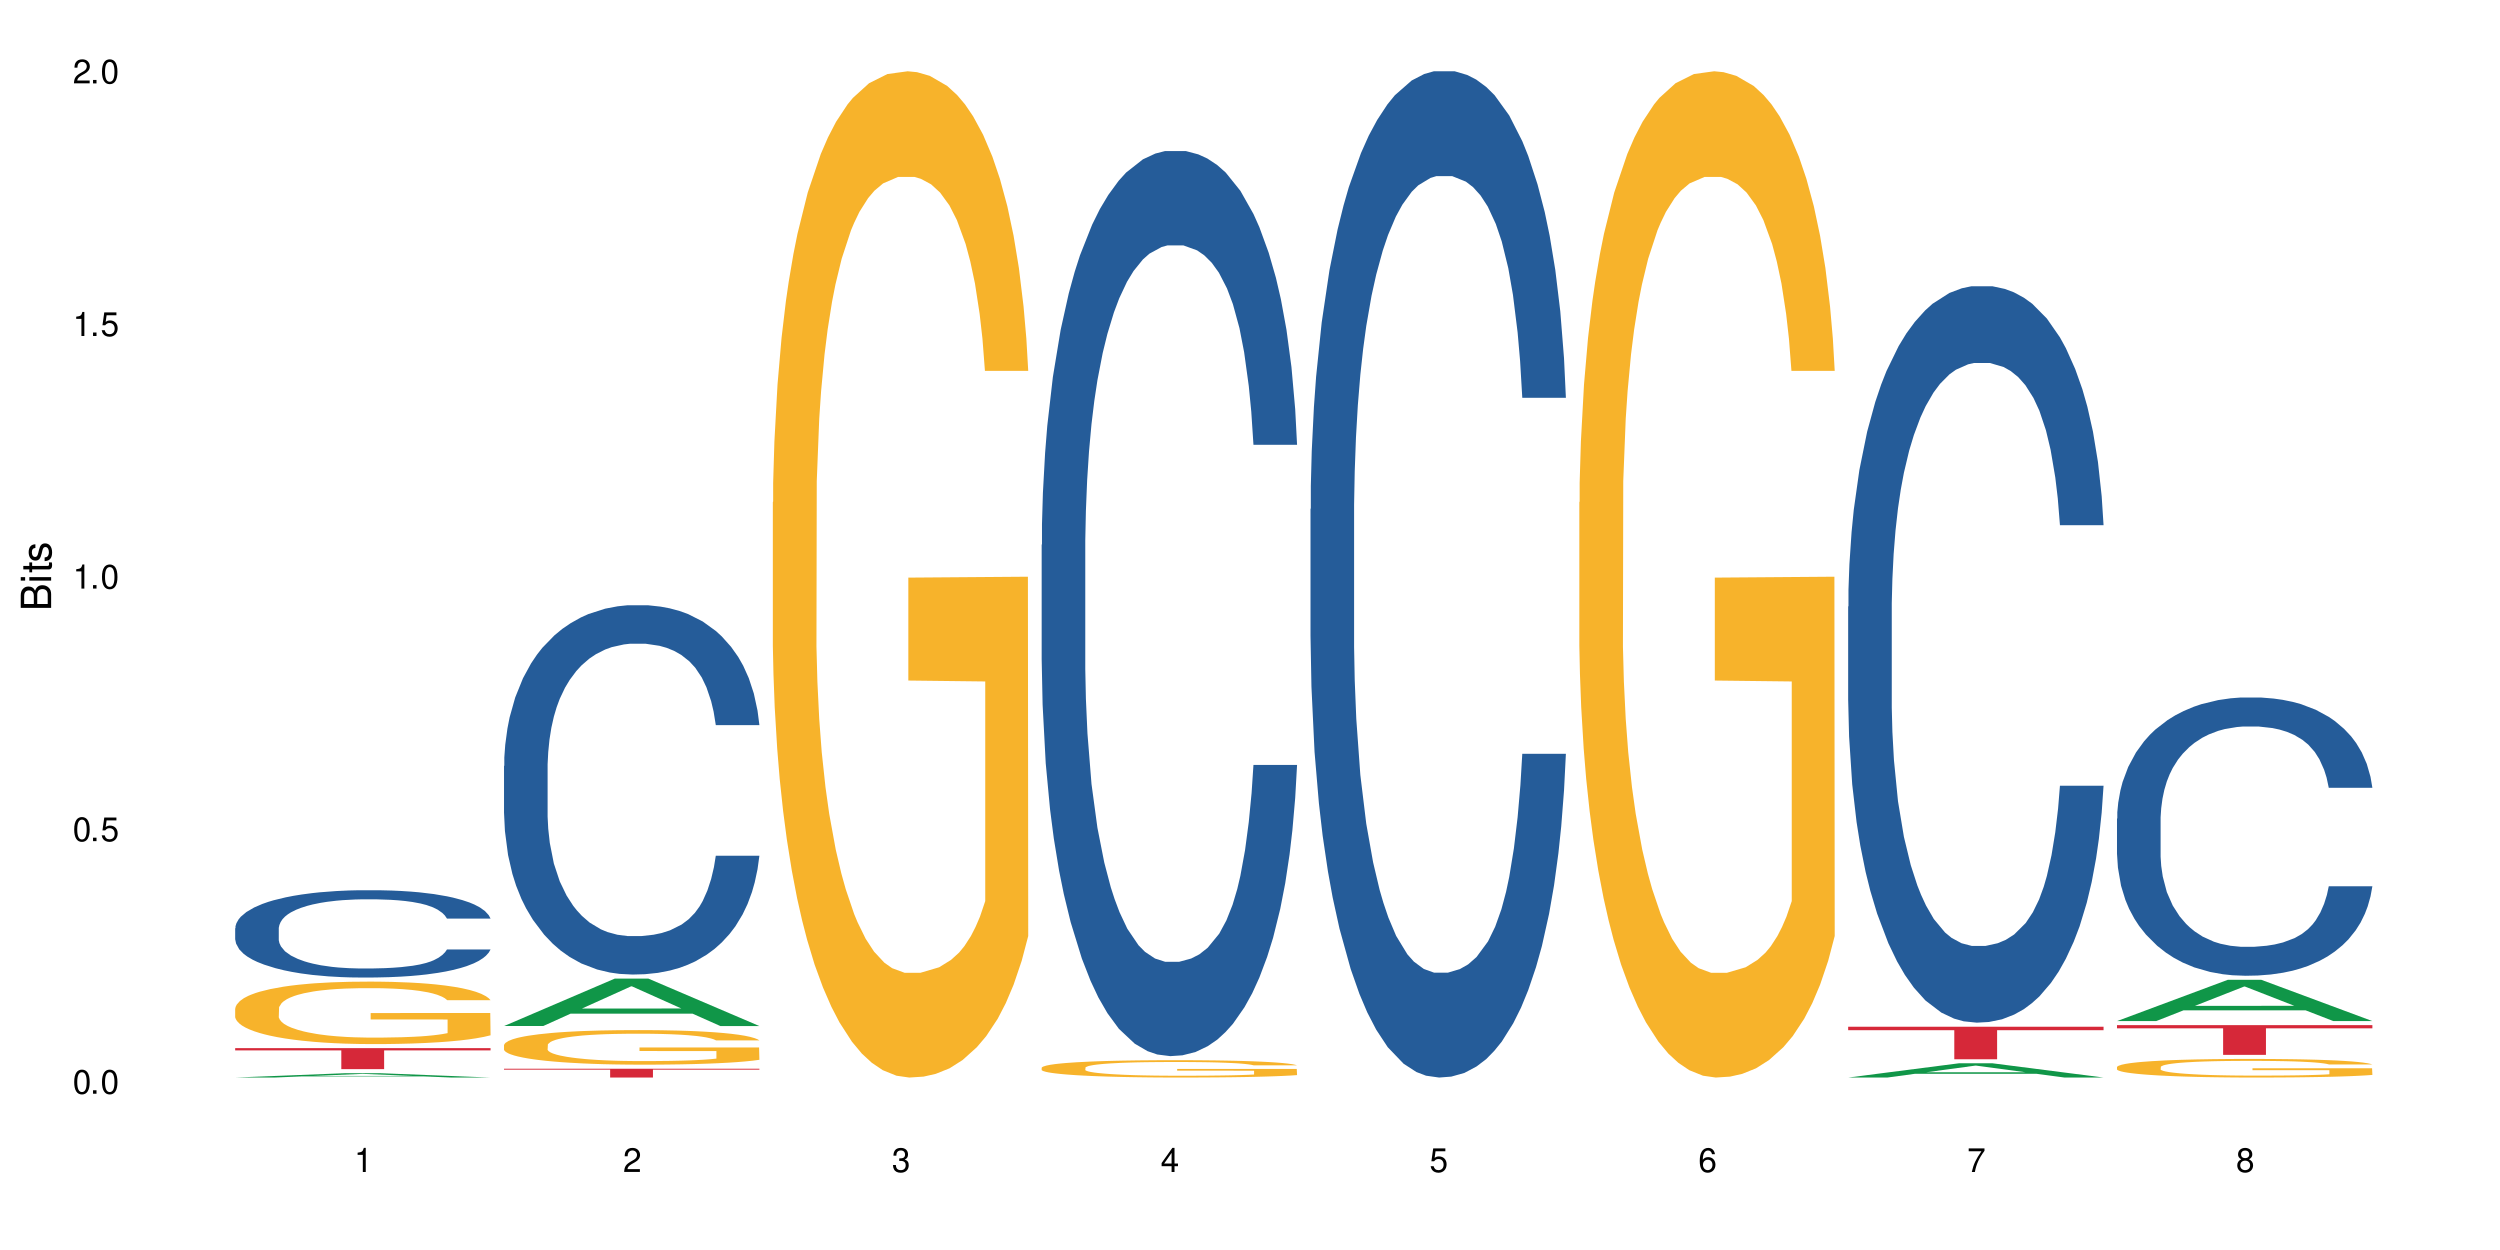 <?xml version="1.0" encoding="UTF-8"?>
<svg xmlns="http://www.w3.org/2000/svg" xmlns:xlink="http://www.w3.org/1999/xlink" width="720" height="360" viewBox="0 0 720 360">
<defs>
<g>
<g id="glyph-0-0">
</g>
<g id="glyph-0-1">
<path d="M 2.641 -6.938 C 2 -6.938 1.422 -6.656 1.078 -6.172 C 0.641 -5.562 0.406 -4.641 0.406 -3.359 C 0.406 -1.016 1.188 0.219 2.641 0.219 C 4.078 0.219 4.859 -1.016 4.859 -3.297 C 4.859 -4.641 4.656 -5.547 4.203 -6.172 C 3.844 -6.656 3.281 -6.938 2.641 -6.938 Z M 2.641 -6.188 C 3.547 -6.188 4 -5.25 4 -3.375 C 4 -1.406 3.562 -0.484 2.625 -0.484 C 1.734 -0.484 1.281 -1.438 1.281 -3.344 C 1.281 -5.25 1.734 -6.188 2.641 -6.188 Z M 2.641 -6.188 "/>
</g>
<g id="glyph-0-2">
<path d="M 1.828 -1 L 0.828 -1 L 0.828 0 L 1.828 0 Z M 1.828 -1 "/>
</g>
<g id="glyph-0-3">
<path d="M 4.562 -6.797 L 1.062 -6.797 L 0.547 -3.094 L 1.328 -3.094 C 1.719 -3.562 2.047 -3.734 2.578 -3.734 C 3.484 -3.734 4.062 -3.109 4.062 -2.094 C 4.062 -1.125 3.484 -0.531 2.578 -0.531 C 1.828 -0.531 1.375 -0.906 1.188 -1.672 L 0.328 -1.672 C 0.453 -1.109 0.547 -0.844 0.75 -0.594 C 1.125 -0.078 1.828 0.219 2.594 0.219 C 3.969 0.219 4.922 -0.781 4.922 -2.219 C 4.922 -3.562 4.031 -4.484 2.719 -4.484 C 2.25 -4.484 1.859 -4.359 1.469 -4.062 L 1.734 -5.969 L 4.562 -5.969 Z M 4.562 -6.797 "/>
</g>
<g id="glyph-0-4">
<path d="M 2.484 -4.938 L 2.484 0 L 3.328 0 L 3.328 -6.938 L 2.766 -6.938 C 2.469 -5.875 2.281 -5.734 0.984 -5.562 L 0.984 -4.938 Z M 2.484 -4.938 "/>
</g>
<g id="glyph-0-5">
<path d="M 4.859 -0.828 L 1.281 -0.828 C 1.359 -1.406 1.672 -1.781 2.5 -2.281 L 3.469 -2.828 C 4.406 -3.344 4.906 -4.062 4.906 -4.906 C 4.906 -5.484 4.672 -6.031 4.266 -6.406 C 3.859 -6.766 3.375 -6.938 2.719 -6.938 C 1.859 -6.938 1.219 -6.625 0.844 -6.031 C 0.609 -5.672 0.5 -5.234 0.484 -4.531 L 1.328 -4.531 C 1.359 -5.016 1.406 -5.281 1.531 -5.516 C 1.75 -5.938 2.188 -6.203 2.703 -6.203 C 3.469 -6.203 4.031 -5.641 4.031 -4.891 C 4.031 -4.344 3.719 -3.859 3.125 -3.516 L 2.234 -3 C 0.812 -2.172 0.406 -1.531 0.328 -0.016 L 4.859 -0.016 Z M 4.859 -0.828 "/>
</g>
<g id="glyph-0-6">
<path d="M 2.125 -3.188 L 2.578 -3.188 C 3.5 -3.188 3.984 -2.766 3.984 -1.922 C 3.984 -1.062 3.469 -0.531 2.594 -0.531 C 1.656 -0.531 1.203 -1 1.156 -2.016 L 0.312 -2.016 C 0.344 -1.453 0.438 -1.094 0.609 -0.781 C 0.953 -0.109 1.625 0.219 2.547 0.219 C 3.953 0.219 4.859 -0.625 4.859 -1.938 C 4.859 -2.828 4.516 -3.297 3.703 -3.594 C 4.344 -3.844 4.656 -4.328 4.656 -5.031 C 4.656 -6.219 3.875 -6.938 2.578 -6.938 C 1.203 -6.938 0.484 -6.172 0.453 -4.703 L 1.297 -4.703 C 1.312 -5.125 1.344 -5.359 1.453 -5.578 C 1.641 -5.969 2.062 -6.203 2.594 -6.203 C 3.344 -6.203 3.797 -5.75 3.797 -5 C 3.797 -4.516 3.609 -4.219 3.25 -4.047 C 3.016 -3.953 2.703 -3.922 2.125 -3.906 Z M 2.125 -3.188 "/>
</g>
<g id="glyph-0-7">
<path d="M 3.141 -1.672 L 3.141 0 L 3.984 0 L 3.984 -1.672 L 4.984 -1.672 L 4.984 -2.438 L 3.984 -2.438 L 3.984 -6.938 L 3.359 -6.938 L 0.266 -2.578 L 0.266 -1.672 Z M 3.141 -2.438 L 1 -2.438 L 3.141 -5.5 Z M 3.141 -2.438 "/>
</g>
<g id="glyph-0-8">
<path d="M 4.781 -5.125 C 4.609 -6.266 3.891 -6.938 2.844 -6.938 C 2.094 -6.938 1.422 -6.578 1.031 -5.953 C 0.594 -5.266 0.406 -4.422 0.406 -3.172 C 0.406 -2 0.578 -1.25 0.984 -0.641 C 1.359 -0.078 1.953 0.219 2.703 0.219 C 3.984 0.219 4.922 -0.75 4.922 -2.094 C 4.922 -3.375 4.062 -4.281 2.844 -4.281 C 2.172 -4.281 1.641 -4.031 1.281 -3.516 C 1.281 -5.234 1.828 -6.188 2.797 -6.188 C 3.391 -6.188 3.797 -5.797 3.938 -5.125 Z M 2.734 -3.531 C 3.547 -3.531 4.062 -2.953 4.062 -2.031 C 4.062 -1.156 3.484 -0.531 2.703 -0.531 C 1.922 -0.531 1.328 -1.188 1.328 -2.078 C 1.328 -2.938 1.906 -3.531 2.734 -3.531 Z M 2.734 -3.531 "/>
</g>
<g id="glyph-0-9">
<path d="M 4.984 -6.797 L 0.438 -6.797 L 0.438 -5.969 L 4.109 -5.969 C 2.5 -3.656 1.828 -2.234 1.328 0 L 2.219 0 C 2.594 -2.172 3.453 -4.047 4.984 -6.094 Z M 4.984 -6.797 "/>
</g>
<g id="glyph-0-10">
<path d="M 3.75 -3.656 C 4.469 -4.094 4.688 -4.438 4.688 -5.078 C 4.688 -6.172 3.844 -6.938 2.641 -6.938 C 1.438 -6.938 0.594 -6.172 0.594 -5.094 C 0.594 -4.438 0.812 -4.094 1.516 -3.656 C 0.734 -3.266 0.359 -2.703 0.359 -1.922 C 0.359 -0.656 1.281 0.219 2.641 0.219 C 3.984 0.219 4.922 -0.656 4.922 -1.922 C 4.922 -2.703 4.531 -3.266 3.75 -3.656 Z M 2.641 -6.188 C 3.359 -6.188 3.812 -5.75 3.812 -5.062 C 3.812 -4.406 3.344 -3.984 2.641 -3.984 C 1.922 -3.984 1.453 -4.406 1.453 -5.078 C 1.453 -5.75 1.922 -6.188 2.641 -6.188 Z M 2.641 -3.266 C 3.484 -3.266 4.062 -2.719 4.062 -1.906 C 4.062 -1.078 3.484 -0.531 2.625 -0.531 C 1.797 -0.531 1.219 -1.094 1.219 -1.906 C 1.219 -2.719 1.781 -3.266 2.641 -3.266 Z M 2.641 -3.266 "/>
</g>
<g id="glyph-1-0">
</g>
<g id="glyph-1-1">
<path d="M 0 -0.953 L 0 -4.891 C 0 -5.719 -0.234 -6.344 -0.734 -6.797 C -1.188 -7.234 -1.812 -7.469 -2.5 -7.469 C -3.547 -7.469 -4.188 -7 -4.625 -5.875 C -4.984 -6.688 -5.625 -7.094 -6.531 -7.094 C -7.172 -7.094 -7.734 -6.859 -8.141 -6.391 C -8.562 -5.922 -8.75 -5.344 -8.75 -4.5 L -8.75 -0.953 Z M -4.984 -2.062 L -7.766 -2.062 L -7.766 -4.219 C -7.766 -4.844 -7.688 -5.203 -7.453 -5.5 C -7.219 -5.812 -6.859 -5.969 -6.375 -5.969 C -5.891 -5.969 -5.531 -5.812 -5.297 -5.5 C -5.062 -5.203 -4.984 -4.844 -4.984 -4.219 Z M -0.984 -2.062 L -4 -2.062 L -4 -4.781 C -4 -5.766 -3.438 -6.359 -2.484 -6.359 C -1.547 -6.359 -0.984 -5.766 -0.984 -4.781 Z M -0.984 -2.062 "/>
</g>
<g id="glyph-1-2">
<path d="M -6.281 -1.797 L -6.281 -0.797 L 0 -0.797 L 0 -1.797 Z M -8.75 -1.797 L -8.75 -0.797 L -7.484 -0.797 L -7.484 -1.797 Z M -8.75 -1.797 "/>
</g>
<g id="glyph-1-3">
<path d="M -6.281 -3.047 L -6.281 -2.016 L -8.016 -2.016 L -8.016 -1.016 L -6.281 -1.016 L -6.281 -0.172 L -5.469 -0.172 L -5.469 -1.016 L -0.719 -1.016 C -0.078 -1.016 0.281 -1.453 0.281 -2.234 C 0.281 -2.5 0.25 -2.719 0.188 -3.047 L -0.641 -3.047 C -0.609 -2.906 -0.594 -2.766 -0.594 -2.562 C -0.594 -2.141 -0.719 -2.016 -1.156 -2.016 L -5.469 -2.016 L -5.469 -3.047 Z M -6.281 -3.047 "/>
</g>
<g id="glyph-1-4">
<path d="M -4.531 -5.25 C -5.766 -5.25 -6.469 -4.422 -6.469 -2.969 C -6.469 -1.516 -5.719 -0.562 -4.547 -0.562 C -3.562 -0.562 -3.094 -1.062 -2.734 -2.562 L -2.516 -3.484 C -2.344 -4.188 -2.094 -4.469 -1.641 -4.469 C -1.047 -4.469 -0.641 -3.875 -0.641 -3 C -0.641 -2.453 -0.797 -2 -1.062 -1.75 C -1.25 -1.594 -1.422 -1.531 -1.875 -1.469 L -1.875 -0.406 C -0.422 -0.453 0.281 -1.266 0.281 -2.922 C 0.281 -4.5 -0.5 -5.516 -1.719 -5.516 C -2.656 -5.516 -3.172 -4.984 -3.469 -3.734 L -3.703 -2.766 C -3.891 -1.953 -4.156 -1.609 -4.594 -1.609 C -5.188 -1.609 -5.547 -2.125 -5.547 -2.938 C -5.547 -3.75 -5.203 -4.172 -4.531 -4.203 Z M -4.531 -5.25 "/>
</g>
</g>
</defs>
<rect x="-72" y="-36" width="864" height="432" fill="rgb(100%, 100%, 100%)" fill-opacity="1"/>
<path fill-rule="nonzero" fill="rgb(6.275%, 58.824%, 28.235%)" fill-opacity="1" d="M 67.73 310.332 L 67.809 310.328 L 99.637 309.074 L 109.301 309.074 L 141.281 310.332 L 130.047 310.332 L 122.031 310.004 L 86.906 310.004 L 79.047 310.332 L 67.73 310.332 L 90.285 309.867 L 118.809 309.867 L 104.586 309.281 L 104.43 309.277 L 104.27 309.281 L 90.207 309.867 L 90.285 309.867 Z M 67.73 310.332 "/>
<path fill-rule="nonzero" fill="rgb(14.51%, 36.078%, 60%)" fill-opacity="1" d="M 67.73 267.332 L 67.82 267.309 L 67.82 266.758 L 68.09 265.883 L 68.719 264.781 L 69.344 264.023 L 70.961 262.664 L 73.203 261.355 L 75.535 260.344 L 77.238 259.746 L 78.766 259.285 L 82.262 258.438 L 84.504 258 L 86.926 257.609 L 89.887 257.219 L 92.039 256.988 L 96.883 256.621 L 100.469 256.457 L 103.25 256.391 L 109.262 256.391 L 112.848 256.48 L 115.449 256.598 L 118.32 256.781 L 120.742 256.988 L 124.957 257.492 L 128.727 258.137 L 130.43 258.504 L 133.121 259.219 L 135.184 259.906 L 136.617 260.504 L 138.234 261.355 L 139.668 262.391 L 140.746 263.562 L 141.281 264.551 L 128.727 264.551 L 128.098 263.633 L 127.379 262.918 L 126.035 261.977 L 124.688 261.309 L 122.805 260.645 L 121.102 260.207 L 118.77 259.77 L 116.707 259.492 L 114.555 259.285 L 112.488 259.148 L 108.543 259.012 L 103.969 259.012 L 102.266 259.055 L 98.766 259.242 L 96.883 259.402 L 94.191 259.723 L 92.309 260.023 L 90.066 260.48 L 88.539 260.871 L 86.656 261.469 L 85.312 262 L 83.785 262.758 L 82.891 263.332 L 82.082 263.977 L 81.363 264.734 L 80.828 265.539 L 80.469 266.391 L 80.289 267.219 L 80.289 270.781 L 80.469 271.609 L 80.918 272.574 L 82.082 273.977 L 83.785 275.195 L 85.762 276.16 L 87.645 276.852 L 88.719 277.172 L 90.156 277.539 L 92.398 278 L 95.629 278.461 L 97.512 278.645 L 100.383 278.828 L 103.34 278.918 L 107.289 278.918 L 110.785 278.828 L 113.117 278.711 L 115.539 278.527 L 118.859 278.137 L 120.922 277.77 L 122.715 277.332 L 124.062 276.895 L 124.957 276.527 L 126.305 275.816 L 127.379 275.035 L 128.188 274.23 L 128.727 273.449 L 141.281 273.449 L 140.746 274.367 L 139.938 275.266 L 139.129 275.93 L 137.875 276.734 L 136.441 277.449 L 134.375 278.254 L 132.672 278.781 L 130.43 279.355 L 128.367 279.793 L 126.125 280.184 L 122.805 280.645 L 120.652 280.875 L 118.32 281.082 L 115.539 281.266 L 112.043 281.426 L 108.273 281.516 L 104.777 281.539 L 101.008 281.496 L 98.227 281.402 L 94.551 281.195 L 89.977 280.781 L 86.656 280.344 L 84.055 279.906 L 81.812 279.449 L 79.301 278.828 L 76.074 277.816 L 74.098 277.035 L 72.754 276.391 L 71.23 275.492 L 70.152 274.688 L 68.898 273.402 L 68 271.77 L 67.73 270.504 Z M 67.73 267.332 "/>
<path fill-rule="nonzero" fill="rgb(96.863%, 70.196%, 16.863%)" fill-opacity="1" d="M 67.73 290.41 L 67.82 290.395 L 67.82 290.066 L 68.18 289.328 L 69.078 288.309 L 70.242 287.469 L 71.5 286.812 L 72.305 286.469 L 73.652 285.973 L 74.816 285.613 L 77.777 284.875 L 81.543 284.184 L 83.609 283.887 L 85.941 283.609 L 89.258 283.297 L 90.785 283.18 L 95.449 282.918 L 100.738 282.754 L 106.57 282.703 L 109.262 282.719 L 112.938 282.785 L 117.961 282.969 L 120.832 283.133 L 123.074 283.297 L 125.406 283.508 L 128.277 283.84 L 130.969 284.234 L 133.121 284.625 L 135.273 285.121 L 137.066 285.645 L 138.594 286.223 L 139.938 286.91 L 140.746 287.484 L 141.281 288.062 L 128.816 288.062 L 128.098 287.484 L 127.289 287.043 L 125.945 286.5 L 124.598 286.105 L 123.254 285.793 L 120.742 285.367 L 118.59 285.102 L 115.898 284.875 L 113.297 284.727 L 110.336 284.625 L 108.543 284.594 L 103.789 284.594 L 99.484 284.711 L 96.973 284.84 L 95.18 284.973 L 92.668 285.219 L 91.141 285.414 L 90.246 285.547 L 87.555 286.055 L 85.762 286.516 L 84.773 286.828 L 83.52 287.32 L 82.621 287.766 L 81.633 288.422 L 81.098 288.914 L 80.379 290.035 L 80.289 292.992 L 80.559 293.617 L 81.098 294.289 L 81.812 294.883 L 82.891 295.504 L 83.965 295.98 L 85.852 296.621 L 87.465 297.051 L 88.719 297.328 L 91.141 297.773 L 92.129 297.922 L 94.461 298.219 L 96.883 298.445 L 99.844 298.645 L 102.086 298.742 L 105.672 298.824 L 110.246 298.824 L 115.629 298.727 L 119.039 298.594 L 121.371 298.465 L 122.895 298.348 L 124.777 298.168 L 126.125 298.004 L 127.379 297.824 L 128.906 297.543 L 128.906 293.617 L 106.75 293.598 L 106.75 291.758 L 141.195 291.742 L 141.281 298.168 L 139.398 298.613 L 137.066 299.039 L 134.824 299.367 L 132.492 299.648 L 129.176 299.957 L 126.484 300.156 L 122.355 300.387 L 118.59 300.535 L 114.645 300.633 L 111.145 300.684 L 107.02 300.699 L 103.34 300.664 L 99.395 300.566 L 96.254 300.434 L 93.383 300.27 L 90.516 300.059 L 86.926 299.711 L 84.594 299.434 L 82.172 299.09 L 79.75 298.676 L 77.598 298.234 L 76.164 297.887 L 74.727 297.492 L 73.203 297 L 71.766 296.441 L 70.691 295.934 L 69.703 295.359 L 68.988 294.816 L 68.27 294.074 L 67.91 293.484 L 67.73 292.977 Z M 67.73 290.41 "/>
<path fill-rule="nonzero" fill="rgb(83.922%, 15.686%, 22.353%)" fill-opacity="1" d="M 67.73 301.863 L 141.281 301.863 L 141.281 302.508 L 110.629 302.516 L 110.629 307.91 L 98.297 307.91 L 98.297 302.52 L 98.117 302.508 L 67.73 302.508 Z M 67.73 301.863 "/>
<path fill-rule="nonzero" fill="rgb(6.275%, 58.824%, 28.235%)" fill-opacity="1" d="M 145.156 295.488 L 145.234 295.477 L 177.059 281.836 L 186.723 281.836 L 218.707 295.504 L 207.469 295.504 L 199.453 291.934 L 164.328 291.934 L 156.469 295.488 L 145.156 295.488 L 167.707 290.461 L 196.23 290.445 L 182.008 284.07 L 181.852 284.059 L 181.695 284.094 L 167.629 290.445 L 167.707 290.461 Z M 145.156 295.488 "/>
<path fill-rule="nonzero" fill="rgb(14.51%, 36.078%, 60%)" fill-opacity="1" d="M 145.156 220.594 L 145.242 220.496 L 145.242 218.164 L 145.512 214.469 L 146.141 209.805 L 146.77 206.598 L 148.383 200.859 L 150.625 195.32 L 152.957 191.043 L 154.664 188.516 L 156.188 186.57 L 159.684 182.973 L 161.93 181.125 L 164.352 179.473 L 167.309 177.82 L 169.461 176.848 L 174.305 175.293 L 177.895 174.613 L 180.676 174.32 L 186.684 174.32 L 190.273 174.711 L 192.875 175.195 L 195.742 175.973 L 198.164 176.848 L 202.383 178.988 L 206.148 181.711 L 207.852 183.266 L 210.543 186.277 L 212.605 189.195 L 214.043 191.723 L 215.656 195.32 L 217.094 199.695 L 218.168 204.652 L 218.707 208.832 L 206.148 208.832 L 205.52 204.945 L 204.805 201.93 L 203.457 197.945 L 202.113 195.125 L 200.23 192.305 L 198.523 190.457 L 196.191 188.613 L 194.129 187.445 L 191.977 186.57 L 189.914 185.988 L 185.969 185.402 L 181.391 185.402 L 179.688 185.598 L 176.191 186.375 L 174.305 187.055 L 171.613 188.418 L 169.73 189.68 L 167.488 191.625 L 165.965 193.277 L 164.082 195.805 L 162.734 198.043 L 161.211 201.25 L 160.312 203.68 L 159.508 206.402 L 158.789 209.609 L 158.25 213.012 L 157.891 216.609 L 157.711 220.109 L 157.711 235.176 L 157.891 238.676 L 158.34 242.758 L 159.508 248.691 L 161.211 253.844 L 163.184 257.926 L 165.066 260.84 L 166.145 262.203 L 167.578 263.758 L 169.82 265.703 L 173.051 267.645 L 174.934 268.426 L 177.805 269.203 L 180.766 269.59 L 184.711 269.59 L 188.211 269.203 L 190.543 268.715 L 192.965 267.938 L 196.281 266.285 L 198.344 264.73 L 200.141 262.883 L 201.484 261.035 L 202.383 259.48 L 203.727 256.465 L 204.805 253.16 L 205.609 249.758 L 206.148 246.453 L 218.707 246.453 L 218.168 250.344 L 217.359 254.133 L 216.555 256.953 L 215.297 260.355 L 213.863 263.367 L 211.801 266.77 L 210.094 269.008 L 207.852 271.438 L 205.789 273.285 L 203.547 274.938 L 200.23 276.883 L 198.074 277.855 L 195.742 278.73 L 192.965 279.508 L 189.465 280.188 L 185.699 280.574 L 182.199 280.672 L 178.434 280.48 L 175.652 280.09 L 171.973 279.215 L 167.398 277.465 L 164.082 275.617 L 161.48 273.77 L 159.238 271.828 L 156.727 269.203 L 153.496 264.926 L 151.523 261.617 L 150.176 258.898 L 148.652 255.105 L 147.574 251.703 L 146.32 246.258 L 145.422 239.355 L 145.156 234.012 Z M 145.156 220.594 "/>
<path fill-rule="nonzero" fill="rgb(96.863%, 70.196%, 16.863%)" fill-opacity="1" d="M 145.156 300.934 L 145.242 300.922 L 145.242 300.742 L 145.602 300.332 L 146.5 299.77 L 147.664 299.305 L 148.922 298.941 L 149.73 298.75 L 151.074 298.477 L 152.242 298.277 L 155.199 297.867 L 158.969 297.484 L 161.031 297.32 L 163.363 297.168 L 166.684 296.992 L 168.207 296.93 L 172.871 296.785 L 178.164 296.695 L 183.992 296.668 L 186.684 296.676 L 190.363 296.711 L 195.387 296.812 L 198.254 296.902 L 200.496 296.992 L 202.828 297.113 L 205.699 297.293 L 208.391 297.512 L 210.543 297.73 L 212.695 298.004 L 214.492 298.293 L 216.016 298.613 L 217.359 298.996 L 218.168 299.312 L 218.707 299.633 L 206.238 299.633 L 205.52 299.312 L 204.715 299.066 L 203.367 298.766 L 202.023 298.551 L 200.676 298.375 L 198.164 298.141 L 196.012 297.996 L 193.32 297.867 L 190.723 297.785 L 187.762 297.73 L 185.969 297.711 L 181.211 297.711 L 176.906 297.777 L 174.395 297.848 L 172.602 297.922 L 170.09 298.059 L 168.566 298.168 L 167.668 298.238 L 164.977 298.523 L 163.184 298.777 L 162.195 298.949 L 160.941 299.223 L 160.043 299.469 L 159.059 299.832 L 158.52 300.105 L 157.801 300.723 L 157.711 302.359 L 157.98 302.707 L 158.52 303.078 L 159.238 303.406 L 160.312 303.75 L 161.391 304.016 L 163.273 304.371 L 164.887 304.605 L 166.145 304.762 L 168.566 305.008 L 169.551 305.09 L 171.883 305.25 L 174.305 305.379 L 177.266 305.488 L 179.508 305.543 L 183.098 305.59 L 187.672 305.59 L 193.055 305.535 L 196.461 305.461 L 198.793 305.387 L 200.32 305.324 L 202.203 305.223 L 203.547 305.133 L 204.805 305.035 L 206.328 304.879 L 206.328 302.707 L 184.172 302.695 L 184.172 301.676 L 218.617 301.668 L 218.707 305.223 L 216.824 305.469 L 214.492 305.707 L 212.25 305.887 L 209.918 306.043 L 206.598 306.215 L 203.906 306.324 L 199.781 306.453 L 196.012 306.535 L 192.066 306.59 L 188.566 306.617 L 184.441 306.625 L 180.766 306.605 L 176.816 306.551 L 173.68 306.48 L 170.809 306.387 L 167.938 306.27 L 164.352 306.078 L 162.016 305.926 L 159.594 305.734 L 157.172 305.508 L 155.02 305.262 L 153.586 305.07 L 152.152 304.852 L 150.625 304.578 L 149.191 304.27 L 148.113 303.988 L 147.129 303.668 L 146.41 303.371 L 145.691 302.961 L 145.332 302.633 L 145.156 302.352 Z M 145.156 300.934 "/>
<path fill-rule="nonzero" fill="rgb(83.922%, 15.686%, 22.353%)" fill-opacity="1" d="M 145.156 307.789 L 218.707 307.789 L 218.707 308.062 L 188.051 308.062 L 188.051 310.332 L 175.719 310.332 L 175.719 308.066 L 175.539 308.062 L 145.156 308.062 Z M 145.156 307.789 "/>
<path fill-rule="nonzero" fill="rgb(96.863%, 70.196%, 16.863%)" fill-opacity="1" d="M 222.578 144.652 L 222.668 144.387 L 222.668 139.094 L 223.027 127.184 L 223.922 110.777 L 225.09 97.277 L 226.344 86.691 L 227.152 81.133 L 228.496 73.195 L 229.664 67.371 L 232.625 55.461 L 236.391 44.348 L 238.453 39.582 L 240.785 35.082 L 244.105 30.055 L 245.629 28.203 L 250.293 23.965 L 255.586 21.32 L 261.418 20.527 L 264.109 20.789 L 267.785 21.848 L 272.809 24.762 L 275.68 27.406 L 277.922 30.055 L 280.254 33.496 L 283.125 38.789 L 285.816 45.141 L 287.969 51.492 L 290.121 59.43 L 291.914 67.902 L 293.438 77.164 L 294.785 88.281 L 295.59 97.543 L 296.129 106.805 L 283.66 106.805 L 282.945 97.543 L 282.137 90.398 L 280.793 81.664 L 279.445 75.312 L 278.102 70.281 L 275.59 63.402 L 273.438 59.168 L 270.746 55.461 L 268.145 53.078 L 265.184 51.492 L 263.391 50.961 L 258.637 50.961 L 254.332 52.816 L 251.82 54.934 L 250.023 57.051 L 247.512 61.02 L 245.988 64.195 L 245.094 66.312 L 242.402 74.516 L 240.605 81.93 L 239.621 86.957 L 238.363 94.898 L 237.469 102.043 L 236.48 112.629 L 235.941 120.57 L 235.227 138.566 L 235.137 186.207 L 235.406 196.262 L 235.941 207.113 L 236.66 216.641 L 237.738 226.699 L 238.812 234.375 L 240.695 244.695 L 242.312 251.578 L 243.566 256.078 L 245.988 263.223 L 246.977 265.605 L 249.309 270.367 L 251.73 274.074 L 254.691 277.25 L 256.934 278.836 L 260.52 280.16 L 265.094 280.16 L 270.477 278.574 L 273.887 276.457 L 276.219 274.34 L 277.742 272.484 L 279.625 269.574 L 280.973 266.926 L 282.227 264.016 L 283.75 259.516 L 283.75 196.262 L 261.598 195.996 L 261.598 166.355 L 296.039 166.09 L 296.129 269.574 L 294.246 276.719 L 291.914 283.602 L 289.672 288.895 L 287.34 293.395 L 284.02 298.422 L 281.328 301.598 L 277.203 305.305 L 273.438 307.688 L 269.488 309.273 L 265.992 310.066 L 261.867 310.332 L 258.188 309.805 L 254.242 308.215 L 251.102 306.098 L 248.23 303.453 L 245.359 300.012 L 241.773 294.453 L 239.441 289.953 L 237.02 284.395 L 234.598 277.777 L 232.445 270.633 L 231.008 265.074 L 229.574 258.723 L 228.051 250.781 L 226.613 241.785 L 225.539 233.578 L 224.551 224.316 L 223.832 215.582 L 223.117 203.672 L 222.758 194.145 L 222.578 185.941 Z M 222.578 144.652 "/>
<path fill-rule="nonzero" fill="rgb(14.51%, 36.078%, 60%)" fill-opacity="1" d="M 300 156.922 L 300.09 156.684 L 300.09 150.965 L 300.359 141.91 L 300.988 130.473 L 301.617 122.613 L 303.23 108.555 L 305.473 94.973 L 307.805 84.488 L 309.508 78.293 L 311.035 73.531 L 314.531 64.715 L 316.773 60.188 L 319.195 56.137 L 322.156 52.086 L 324.309 49.703 L 329.152 45.891 L 332.742 44.223 L 335.52 43.508 L 341.531 43.508 L 345.117 44.461 L 347.719 45.652 L 350.59 47.559 L 353.012 49.703 L 357.227 54.945 L 360.996 61.617 L 362.699 65.43 L 365.391 72.816 L 367.453 79.961 L 368.891 86.156 L 370.504 94.973 L 371.938 105.695 L 373.016 117.848 L 373.555 128.094 L 360.996 128.094 L 360.367 118.562 L 359.648 111.176 L 358.305 101.406 L 356.961 94.496 L 355.074 87.586 L 353.371 83.059 L 351.039 78.531 L 348.977 75.672 L 346.824 73.531 L 344.762 72.102 L 340.812 70.672 L 336.238 70.672 L 334.535 71.148 L 331.035 73.055 L 329.152 74.723 L 326.461 78.055 L 324.578 81.152 L 322.336 85.918 L 320.812 89.969 L 318.926 96.164 L 317.582 101.645 L 316.059 109.508 L 315.16 115.465 L 314.352 122.137 L 313.637 129.996 L 313.098 138.336 L 312.738 147.152 L 312.559 155.73 L 312.559 192.66 L 312.738 201.238 L 313.188 211.246 L 314.352 225.781 L 316.059 238.406 L 318.031 248.414 L 319.914 255.562 L 320.992 258.898 L 322.426 262.711 L 324.668 267.477 L 327.898 272.242 L 329.781 274.148 L 332.652 276.055 L 335.609 277.008 L 339.559 277.008 L 343.055 276.055 L 345.387 274.863 L 347.809 272.957 L 351.129 268.906 L 353.191 265.094 L 354.984 260.566 L 356.332 256.039 L 357.227 252.227 L 358.574 244.84 L 359.648 236.738 L 360.457 228.402 L 360.996 220.301 L 373.555 220.301 L 373.016 229.832 L 372.207 239.121 L 371.402 246.031 L 370.145 254.371 L 368.711 261.758 L 366.645 270.098 L 364.941 275.578 L 362.699 281.535 L 360.637 286.062 L 358.395 290.109 L 355.074 294.875 L 352.922 297.258 L 350.59 299.402 L 347.809 301.309 L 344.312 302.977 L 340.543 303.93 L 337.047 304.168 L 333.277 303.691 L 330.5 302.738 L 326.82 300.594 L 322.246 296.305 L 318.926 291.777 L 316.324 287.254 L 314.082 282.488 L 311.57 276.055 L 308.344 265.57 L 306.371 257.469 L 305.023 250.797 L 303.5 241.504 L 302.422 233.168 L 301.168 219.824 L 300.27 202.906 L 300 189.801 Z M 300 156.922 "/>
<path fill-rule="nonzero" fill="rgb(96.863%, 70.196%, 16.863%)" fill-opacity="1" d="M 300 307.473 L 300.09 307.469 L 300.09 307.379 L 300.449 307.172 L 301.348 306.891 L 302.512 306.656 L 303.77 306.473 L 304.574 306.379 L 305.922 306.242 L 307.086 306.141 L 310.047 305.934 L 313.816 305.742 L 315.879 305.66 L 318.211 305.582 L 321.527 305.496 L 323.055 305.465 L 327.719 305.391 L 333.012 305.348 L 338.84 305.332 L 341.531 305.336 L 345.207 305.355 L 350.23 305.406 L 353.102 305.453 L 355.344 305.496 L 357.676 305.555 L 360.547 305.648 L 363.238 305.758 L 365.391 305.867 L 367.543 306.004 L 369.336 306.148 L 370.863 306.309 L 372.207 306.5 L 373.016 306.66 L 373.555 306.82 L 361.086 306.82 L 360.367 306.66 L 359.559 306.539 L 358.215 306.387 L 356.871 306.277 L 355.523 306.191 L 353.012 306.074 L 350.859 306 L 348.168 305.934 L 345.566 305.895 L 342.609 305.867 L 340.812 305.859 L 336.059 305.859 L 331.754 305.891 L 329.242 305.926 L 327.449 305.961 L 324.938 306.031 L 323.414 306.086 L 322.516 306.121 L 319.824 306.266 L 318.031 306.391 L 317.043 306.48 L 315.789 306.617 L 314.891 306.738 L 313.902 306.922 L 313.367 307.059 L 312.648 307.367 L 312.559 308.191 L 312.828 308.363 L 313.367 308.551 L 314.082 308.715 L 315.16 308.891 L 316.234 309.023 L 318.121 309.199 L 319.734 309.32 L 320.992 309.395 L 323.414 309.52 L 324.398 309.562 L 326.73 309.645 L 329.152 309.707 L 332.113 309.762 L 334.355 309.789 L 337.941 309.812 L 342.52 309.812 L 347.898 309.785 L 351.309 309.746 L 353.641 309.711 L 355.164 309.68 L 357.047 309.629 L 358.395 309.582 L 359.648 309.535 L 361.176 309.457 L 361.176 308.363 L 339.02 308.359 L 339.02 307.848 L 373.465 307.844 L 373.555 309.629 L 371.668 309.754 L 369.336 309.871 L 367.094 309.961 L 364.762 310.039 L 361.445 310.129 L 358.754 310.184 L 354.629 310.246 L 350.859 310.285 L 346.914 310.312 L 343.414 310.328 L 339.289 310.332 L 335.609 310.324 L 331.664 310.297 L 328.523 310.258 L 325.656 310.215 L 322.785 310.156 L 319.195 310.059 L 316.863 309.98 L 314.441 309.887 L 312.02 309.77 L 309.867 309.648 L 308.434 309.551 L 306.996 309.441 L 305.473 309.305 L 304.039 309.148 L 302.961 309.008 L 301.973 308.848 L 301.258 308.699 L 300.539 308.492 L 300.18 308.328 L 300 308.188 Z M 300 307.473 "/>
<path fill-rule="nonzero" fill="rgb(14.51%, 36.078%, 60%)" fill-opacity="1" d="M 377.426 146.621 L 377.516 146.355 L 377.516 140 L 377.781 129.934 L 378.41 117.215 L 379.039 108.477 L 380.652 92.844 L 382.895 77.746 L 385.227 66.09 L 386.934 59.203 L 388.457 53.902 L 391.957 44.102 L 394.199 39.07 L 396.621 34.566 L 399.578 30.062 L 401.734 27.414 L 406.574 23.176 L 410.164 21.32 L 412.945 20.527 L 418.953 20.527 L 422.543 21.586 L 425.145 22.91 L 428.016 25.031 L 430.438 27.414 L 434.652 33.242 L 438.418 40.66 L 440.125 44.898 L 442.812 53.109 L 444.879 61.055 L 446.312 67.945 L 447.926 77.746 L 449.363 89.668 L 450.438 103.176 L 450.977 114.566 L 438.418 114.566 L 437.789 103.973 L 437.074 95.758 L 435.727 84.898 L 434.383 77.215 L 432.5 69.535 L 430.793 64.5 L 428.461 59.469 L 426.398 56.289 L 424.246 53.902 L 422.184 52.316 L 418.238 50.727 L 413.664 50.727 L 411.957 51.254 L 408.461 53.375 L 406.574 55.23 L 403.887 58.938 L 402 62.383 L 399.758 67.68 L 398.234 72.184 L 396.352 79.07 L 395.004 85.164 L 393.48 93.906 L 392.582 100.527 L 391.777 107.945 L 391.059 116.688 L 390.52 125.957 L 390.16 135.762 L 389.98 145.297 L 389.98 186.355 L 390.16 195.895 L 390.609 207.02 L 391.777 223.18 L 393.48 237.219 L 395.453 248.344 L 397.336 256.293 L 398.414 260 L 399.848 264.238 L 402.09 269.535 L 405.32 274.836 L 407.203 276.953 L 410.074 279.074 L 413.035 280.133 L 416.98 280.133 L 420.48 279.074 L 422.812 277.75 L 425.234 275.629 L 428.551 271.125 L 430.613 266.887 L 432.41 261.855 L 433.754 256.82 L 434.652 252.582 L 435.996 244.371 L 437.074 235.363 L 437.879 226.094 L 438.418 217.086 L 450.977 217.086 L 450.438 227.684 L 449.633 238.012 L 448.824 245.695 L 447.566 254.969 L 446.133 263.18 L 444.07 272.449 L 442.367 278.543 L 440.125 285.168 L 438.059 290.199 L 435.816 294.703 L 432.5 300 L 430.348 302.648 L 428.016 305.035 L 425.234 307.152 L 421.734 309.008 L 417.969 310.066 L 414.469 310.332 L 410.703 309.801 L 407.922 308.742 L 404.242 306.359 L 399.668 301.59 L 396.352 296.559 L 393.75 291.523 L 391.508 286.227 L 388.996 279.074 L 385.766 267.418 L 383.793 258.41 L 382.449 250.992 L 380.922 240.664 L 379.848 231.391 L 378.59 216.555 L 377.695 197.746 L 377.426 183.18 Z M 377.426 146.621 "/>
<path fill-rule="nonzero" fill="rgb(96.863%, 70.196%, 16.863%)" fill-opacity="1" d="M 454.848 144.652 L 454.938 144.387 L 454.938 139.094 L 455.297 127.184 L 456.191 110.777 L 457.359 97.277 L 458.613 86.691 L 459.422 81.133 L 460.77 73.195 L 461.934 67.371 L 464.895 55.461 L 468.66 44.348 L 470.723 39.582 L 473.055 35.082 L 476.375 30.055 L 477.898 28.203 L 482.562 23.965 L 487.855 21.32 L 493.688 20.527 L 496.379 20.789 L 500.055 21.848 L 505.078 24.762 L 507.949 27.406 L 510.191 30.055 L 512.523 33.496 L 515.395 38.789 L 518.086 45.141 L 520.238 51.492 L 522.391 59.43 L 524.184 67.902 L 525.711 77.164 L 527.055 88.281 L 527.863 97.543 L 528.398 106.805 L 515.934 106.805 L 515.215 97.543 L 514.406 90.398 L 513.062 81.664 L 511.715 75.312 L 510.371 70.281 L 507.859 63.402 L 505.707 59.168 L 503.016 55.461 L 500.414 53.078 L 497.453 51.492 L 495.66 50.961 L 490.906 50.961 L 486.602 52.816 L 484.09 54.934 L 482.297 57.051 L 479.785 61.02 L 478.258 64.195 L 477.363 66.312 L 474.672 74.516 L 472.879 81.93 L 471.891 86.957 L 470.633 94.898 L 469.738 102.043 L 468.75 112.629 L 468.211 120.57 L 467.496 138.566 L 467.406 186.207 L 467.676 196.262 L 468.211 207.113 L 468.93 216.641 L 470.008 226.699 L 471.082 234.375 L 472.965 244.695 L 474.582 251.578 L 475.836 256.078 L 478.258 263.223 L 479.246 265.605 L 481.578 270.367 L 484 274.074 L 486.961 277.25 L 489.203 278.836 L 492.789 280.16 L 497.363 280.16 L 502.746 278.574 L 506.156 276.457 L 508.488 274.34 L 510.012 272.484 L 511.895 269.574 L 513.242 266.926 L 514.496 264.016 L 516.023 259.516 L 516.023 196.262 L 493.867 195.996 L 493.867 166.355 L 528.309 166.09 L 528.398 269.574 L 526.516 276.719 L 524.184 283.602 L 521.941 288.895 L 519.609 293.395 L 516.289 298.422 L 513.602 301.598 L 509.473 305.305 L 505.707 307.688 L 501.758 309.273 L 498.262 310.066 L 494.137 310.332 L 490.457 309.805 L 486.512 308.215 L 483.371 306.098 L 480.5 303.453 L 477.633 300.012 L 474.043 294.453 L 471.711 289.953 L 469.289 284.395 L 466.867 277.777 L 464.715 270.633 L 463.281 265.074 L 461.844 258.723 L 460.32 250.781 L 458.883 241.785 L 457.809 233.578 L 456.82 224.316 L 456.102 215.582 L 455.387 203.672 L 455.027 194.145 L 454.848 185.941 Z M 454.848 144.652 "/>
<path fill-rule="nonzero" fill="rgb(6.275%, 58.824%, 28.235%)" fill-opacity="1" d="M 532.27 310.328 L 532.352 310.324 L 564.176 306.227 L 573.84 306.227 L 605.824 310.332 L 594.586 310.332 L 586.57 309.262 L 551.445 309.262 L 543.586 310.328 L 532.27 310.328 L 554.824 308.816 L 583.348 308.812 L 569.125 306.898 L 568.969 306.895 L 568.812 306.906 L 554.746 308.812 L 554.824 308.816 Z M 532.27 310.328 "/>
<path fill-rule="nonzero" fill="rgb(14.51%, 36.078%, 60%)" fill-opacity="1" d="M 532.27 174.719 L 532.359 174.523 L 532.359 169.871 L 532.629 162.504 L 533.258 153.199 L 533.887 146.801 L 535.5 135.363 L 537.742 124.312 L 540.074 115.781 L 541.777 110.742 L 543.305 106.863 L 546.801 99.691 L 549.043 96.008 L 551.465 92.711 L 554.426 89.414 L 556.578 87.477 L 561.422 84.375 L 565.012 83.02 L 567.793 82.438 L 573.801 82.438 L 577.391 83.211 L 579.992 84.18 L 582.859 85.73 L 585.281 87.477 L 589.5 91.742 L 593.266 97.172 L 594.969 100.273 L 597.66 106.281 L 599.723 112.098 L 601.16 117.137 L 602.773 124.312 L 604.207 133.035 L 605.285 142.922 L 605.824 151.258 L 593.266 151.258 L 592.637 143.504 L 591.922 137.496 L 590.574 129.547 L 589.23 123.926 L 587.344 118.301 L 585.641 114.617 L 583.309 110.934 L 581.246 108.609 L 579.094 106.863 L 577.031 105.699 L 573.082 104.539 L 568.508 104.539 L 566.805 104.926 L 563.305 106.477 L 561.422 107.832 L 558.73 110.547 L 556.848 113.066 L 554.605 116.945 L 553.082 120.242 L 551.199 125.281 L 549.852 129.738 L 548.328 136.137 L 547.43 140.984 L 546.621 146.414 L 545.906 152.809 L 545.367 159.594 L 545.008 166.77 L 544.828 173.746 L 544.828 203.797 L 545.008 210.777 L 545.457 218.918 L 546.621 230.746 L 548.328 241.02 L 550.301 249.164 L 552.184 254.977 L 553.262 257.691 L 554.695 260.793 L 556.938 264.672 L 560.168 268.551 L 562.051 270.102 L 564.922 271.652 L 567.883 272.426 L 571.828 272.426 L 575.324 271.652 L 577.656 270.68 L 580.078 269.129 L 583.398 265.836 L 585.461 262.734 L 587.254 259.051 L 588.602 255.367 L 589.5 252.266 L 590.844 246.254 L 591.922 239.664 L 592.727 232.879 L 593.266 226.285 L 605.824 226.285 L 605.285 234.039 L 604.477 241.602 L 603.672 247.223 L 602.414 254.008 L 600.98 260.02 L 598.918 266.805 L 597.211 271.262 L 594.969 276.109 L 592.906 279.793 L 590.664 283.09 L 587.344 286.965 L 585.191 288.906 L 582.859 290.648 L 580.078 292.199 L 576.582 293.559 L 572.816 294.332 L 569.316 294.527 L 565.551 294.141 L 562.77 293.363 L 559.09 291.621 L 554.516 288.129 L 551.199 284.445 L 548.598 280.762 L 546.355 276.887 L 543.844 271.652 L 540.613 263.121 L 538.641 256.527 L 537.293 251.102 L 535.77 243.539 L 534.691 236.754 L 533.438 225.898 L 532.539 212.133 L 532.27 201.473 Z M 532.27 174.719 "/>
<path fill-rule="nonzero" fill="rgb(83.922%, 15.686%, 22.353%)" fill-opacity="1" d="M 532.27 295.691 L 605.824 295.691 L 605.824 296.695 L 575.168 296.703 L 575.168 305.062 L 562.836 305.062 L 562.836 296.711 L 562.656 296.695 L 532.27 296.695 Z M 532.27 295.691 "/>
<path fill-rule="nonzero" fill="rgb(6.275%, 58.824%, 28.235%)" fill-opacity="1" d="M 609.695 294.062 L 609.773 294.051 L 641.598 282.188 L 651.266 282.188 L 683.246 294.074 L 672.008 294.074 L 663.996 290.969 L 628.867 290.969 L 621.012 294.062 L 609.695 294.062 L 632.246 289.688 L 660.773 289.676 L 646.551 284.129 L 646.391 284.117 L 646.234 284.152 L 632.168 289.676 L 632.246 289.688 Z M 609.695 294.062 "/>
<path fill-rule="nonzero" fill="rgb(14.51%, 36.078%, 60%)" fill-opacity="1" d="M 609.695 235.758 L 609.785 235.684 L 609.785 233.926 L 610.055 231.141 L 610.68 227.625 L 611.309 225.207 L 612.922 220.887 L 615.164 216.711 L 617.5 213.488 L 619.203 211.586 L 620.727 210.121 L 624.227 207.41 L 626.469 206.02 L 628.891 204.773 L 631.852 203.527 L 634.004 202.797 L 638.848 201.625 L 642.434 201.109 L 645.215 200.891 L 651.223 200.891 L 654.812 201.184 L 657.414 201.551 L 660.285 202.137 L 662.707 202.797 L 666.922 204.406 L 670.688 206.457 L 672.395 207.629 L 675.086 209.902 L 677.148 212.098 L 678.582 214.004 L 680.195 216.711 L 681.633 220.008 L 682.707 223.742 L 683.246 226.895 L 670.688 226.895 L 670.062 223.965 L 669.344 221.691 L 667.996 218.691 L 666.652 216.566 L 664.77 214.441 L 663.066 213.051 L 660.734 211.66 L 658.668 210.781 L 656.516 210.121 L 654.453 209.68 L 650.508 209.242 L 645.934 209.242 L 644.227 209.387 L 640.73 209.973 L 638.848 210.488 L 636.156 211.512 L 634.273 212.465 L 632.027 213.93 L 630.504 215.176 L 628.621 217.078 L 627.273 218.762 L 625.75 221.18 L 624.852 223.012 L 624.047 225.062 L 623.328 227.48 L 622.789 230.043 L 622.43 232.754 L 622.254 235.391 L 622.254 246.742 L 622.43 249.379 L 622.879 252.457 L 624.047 256.926 L 625.75 260.805 L 627.723 263.883 L 629.605 266.078 L 630.684 267.105 L 632.117 268.277 L 634.363 269.742 L 637.59 271.207 L 639.473 271.793 L 642.344 272.379 L 645.305 272.672 L 649.25 272.672 L 652.75 272.379 L 655.082 272.012 L 657.504 271.426 L 660.82 270.184 L 662.887 269.012 L 664.68 267.617 L 666.023 266.227 L 666.922 265.055 L 668.266 262.785 L 669.344 260.293 L 670.152 257.73 L 670.688 255.238 L 683.246 255.238 L 682.707 258.168 L 681.902 261.027 L 681.094 263.148 L 679.84 265.715 L 678.402 267.984 L 676.34 270.547 L 674.637 272.234 L 672.395 274.062 L 670.332 275.457 L 668.086 276.699 L 664.77 278.164 L 662.617 278.898 L 660.285 279.559 L 657.504 280.145 L 654.004 280.656 L 650.238 280.949 L 646.738 281.023 L 642.973 280.875 L 640.191 280.582 L 636.516 279.922 L 631.941 278.605 L 628.621 277.215 L 626.02 275.82 L 623.777 274.355 L 621.266 272.379 L 618.035 269.156 L 616.062 266.664 L 614.719 264.613 L 613.191 261.758 L 612.117 259.195 L 610.859 255.094 L 609.965 249.895 L 609.695 245.863 Z M 609.695 235.758 "/>
<path fill-rule="nonzero" fill="rgb(96.863%, 70.196%, 16.863%)" fill-opacity="1" d="M 609.695 307.266 L 609.785 307.262 L 609.785 307.164 L 610.145 306.945 L 611.039 306.641 L 612.207 306.391 L 613.461 306.195 L 614.27 306.094 L 615.613 305.945 L 616.781 305.836 L 619.742 305.617 L 623.508 305.41 L 625.57 305.324 L 627.902 305.238 L 631.223 305.148 L 632.746 305.113 L 637.41 305.035 L 642.703 304.984 L 648.535 304.969 L 651.223 304.977 L 654.902 304.996 L 659.926 305.051 L 662.797 305.098 L 665.039 305.148 L 667.371 305.211 L 670.242 305.309 L 672.93 305.426 L 675.086 305.543 L 677.238 305.691 L 679.031 305.848 L 680.555 306.02 L 681.902 306.223 L 682.707 306.395 L 683.246 306.566 L 670.777 306.566 L 670.062 306.395 L 669.254 306.262 L 667.91 306.102 L 666.562 305.984 L 665.219 305.891 L 662.707 305.766 L 660.555 305.684 L 657.863 305.617 L 655.262 305.574 L 652.301 305.543 L 650.508 305.535 L 645.754 305.535 L 641.449 305.566 L 638.938 305.605 L 637.141 305.645 L 634.629 305.719 L 633.105 305.777 L 632.207 305.816 L 629.52 305.969 L 627.723 306.105 L 626.738 306.199 L 625.48 306.348 L 624.586 306.48 L 623.598 306.676 L 623.059 306.82 L 622.344 307.156 L 622.254 308.035 L 622.52 308.223 L 623.059 308.422 L 623.777 308.598 L 624.852 308.785 L 625.93 308.926 L 627.812 309.117 L 629.43 309.246 L 630.684 309.328 L 633.105 309.461 L 634.094 309.504 L 636.426 309.594 L 638.848 309.66 L 641.805 309.719 L 644.047 309.75 L 647.637 309.773 L 652.211 309.773 L 657.594 309.746 L 661 309.707 L 663.332 309.668 L 664.859 309.633 L 666.742 309.578 L 668.086 309.531 L 669.344 309.477 L 670.867 309.391 L 670.867 308.223 L 648.715 308.219 L 648.715 307.668 L 683.156 307.664 L 683.246 309.578 L 681.363 309.711 L 679.031 309.836 L 676.789 309.938 L 674.457 310.02 L 671.137 310.113 L 668.445 310.172 L 664.32 310.238 L 660.555 310.285 L 656.605 310.312 L 653.109 310.328 L 648.98 310.332 L 645.305 310.324 L 641.359 310.293 L 638.219 310.254 L 635.348 310.207 L 632.477 310.141 L 628.891 310.039 L 626.559 309.957 L 624.137 309.852 L 621.715 309.73 L 619.562 309.598 L 618.125 309.496 L 616.691 309.379 L 615.164 309.23 L 613.73 309.062 L 612.656 308.914 L 611.668 308.742 L 610.949 308.578 L 610.234 308.359 L 609.875 308.184 L 609.695 308.031 Z M 609.695 307.266 "/>
<path fill-rule="nonzero" fill="rgb(83.922%, 15.686%, 22.353%)" fill-opacity="1" d="M 609.695 295.238 L 683.246 295.238 L 683.246 296.156 L 652.594 296.164 L 652.594 303.809 L 640.258 303.809 L 640.258 296.172 L 640.082 296.156 L 609.695 296.156 Z M 609.695 295.238 "/>
<g fill="rgb(0%, 0%, 0%)" fill-opacity="1">
<use xlink:href="#glyph-0-1" x="20.965" y="314.993"/>
<use xlink:href="#glyph-0-2" x="25.965" y="314.993"/>
<use xlink:href="#glyph-0-1" x="28.965" y="314.993"/>
</g>
<g fill="rgb(0%, 0%, 0%)" fill-opacity="1">
<use xlink:href="#glyph-0-1" x="20.965" y="242.251"/>
<use xlink:href="#glyph-0-2" x="25.965" y="242.251"/>
<use xlink:href="#glyph-0-3" x="28.965" y="242.251"/>
</g>
<g fill="rgb(0%, 0%, 0%)" fill-opacity="1">
<use xlink:href="#glyph-0-4" x="20.965" y="169.509"/>
<use xlink:href="#glyph-0-2" x="25.965" y="169.509"/>
<use xlink:href="#glyph-0-1" x="28.965" y="169.509"/>
</g>
<g fill="rgb(0%, 0%, 0%)" fill-opacity="1">
<use xlink:href="#glyph-0-4" x="20.965" y="96.767"/>
<use xlink:href="#glyph-0-2" x="25.965" y="96.767"/>
<use xlink:href="#glyph-0-3" x="28.965" y="96.767"/>
</g>
<g fill="rgb(0%, 0%, 0%)" fill-opacity="1">
<use xlink:href="#glyph-0-5" x="20.965" y="24.024"/>
<use xlink:href="#glyph-0-2" x="25.965" y="24.024"/>
<use xlink:href="#glyph-0-1" x="28.965" y="24.024"/>
</g>
<g fill="rgb(0%, 0%, 0%)" fill-opacity="1">
<use xlink:href="#glyph-0-4" x="102.008" y="337.532"/>
</g>
<g fill="rgb(0%, 0%, 0%)" fill-opacity="1">
<use xlink:href="#glyph-0-5" x="179.43" y="337.532"/>
</g>
<g fill="rgb(0%, 0%, 0%)" fill-opacity="1">
<use xlink:href="#glyph-0-6" x="256.855" y="337.532"/>
</g>
<g fill="rgb(0%, 0%, 0%)" fill-opacity="1">
<use xlink:href="#glyph-0-7" x="334.277" y="337.532"/>
</g>
<g fill="rgb(0%, 0%, 0%)" fill-opacity="1">
<use xlink:href="#glyph-0-3" x="411.699" y="337.532"/>
</g>
<g fill="rgb(0%, 0%, 0%)" fill-opacity="1">
<use xlink:href="#glyph-0-8" x="489.125" y="337.532"/>
</g>
<g fill="rgb(0%, 0%, 0%)" fill-opacity="1">
<use xlink:href="#glyph-0-9" x="566.547" y="337.532"/>
</g>
<g fill="rgb(0%, 0%, 0%)" fill-opacity="1">
<use xlink:href="#glyph-0-10" x="643.969" y="337.532"/>
</g>
<g fill="rgb(0%, 0%, 0%)" fill-opacity="1">
<use xlink:href="#glyph-1-1" x="14.725" y="176.012"/>
<use xlink:href="#glyph-1-2" x="14.725" y="168.012"/>
<use xlink:href="#glyph-1-3" x="14.725" y="165.012"/>
<use xlink:href="#glyph-1-4" x="14.725" y="162.012"/>
</g>
</svg>

